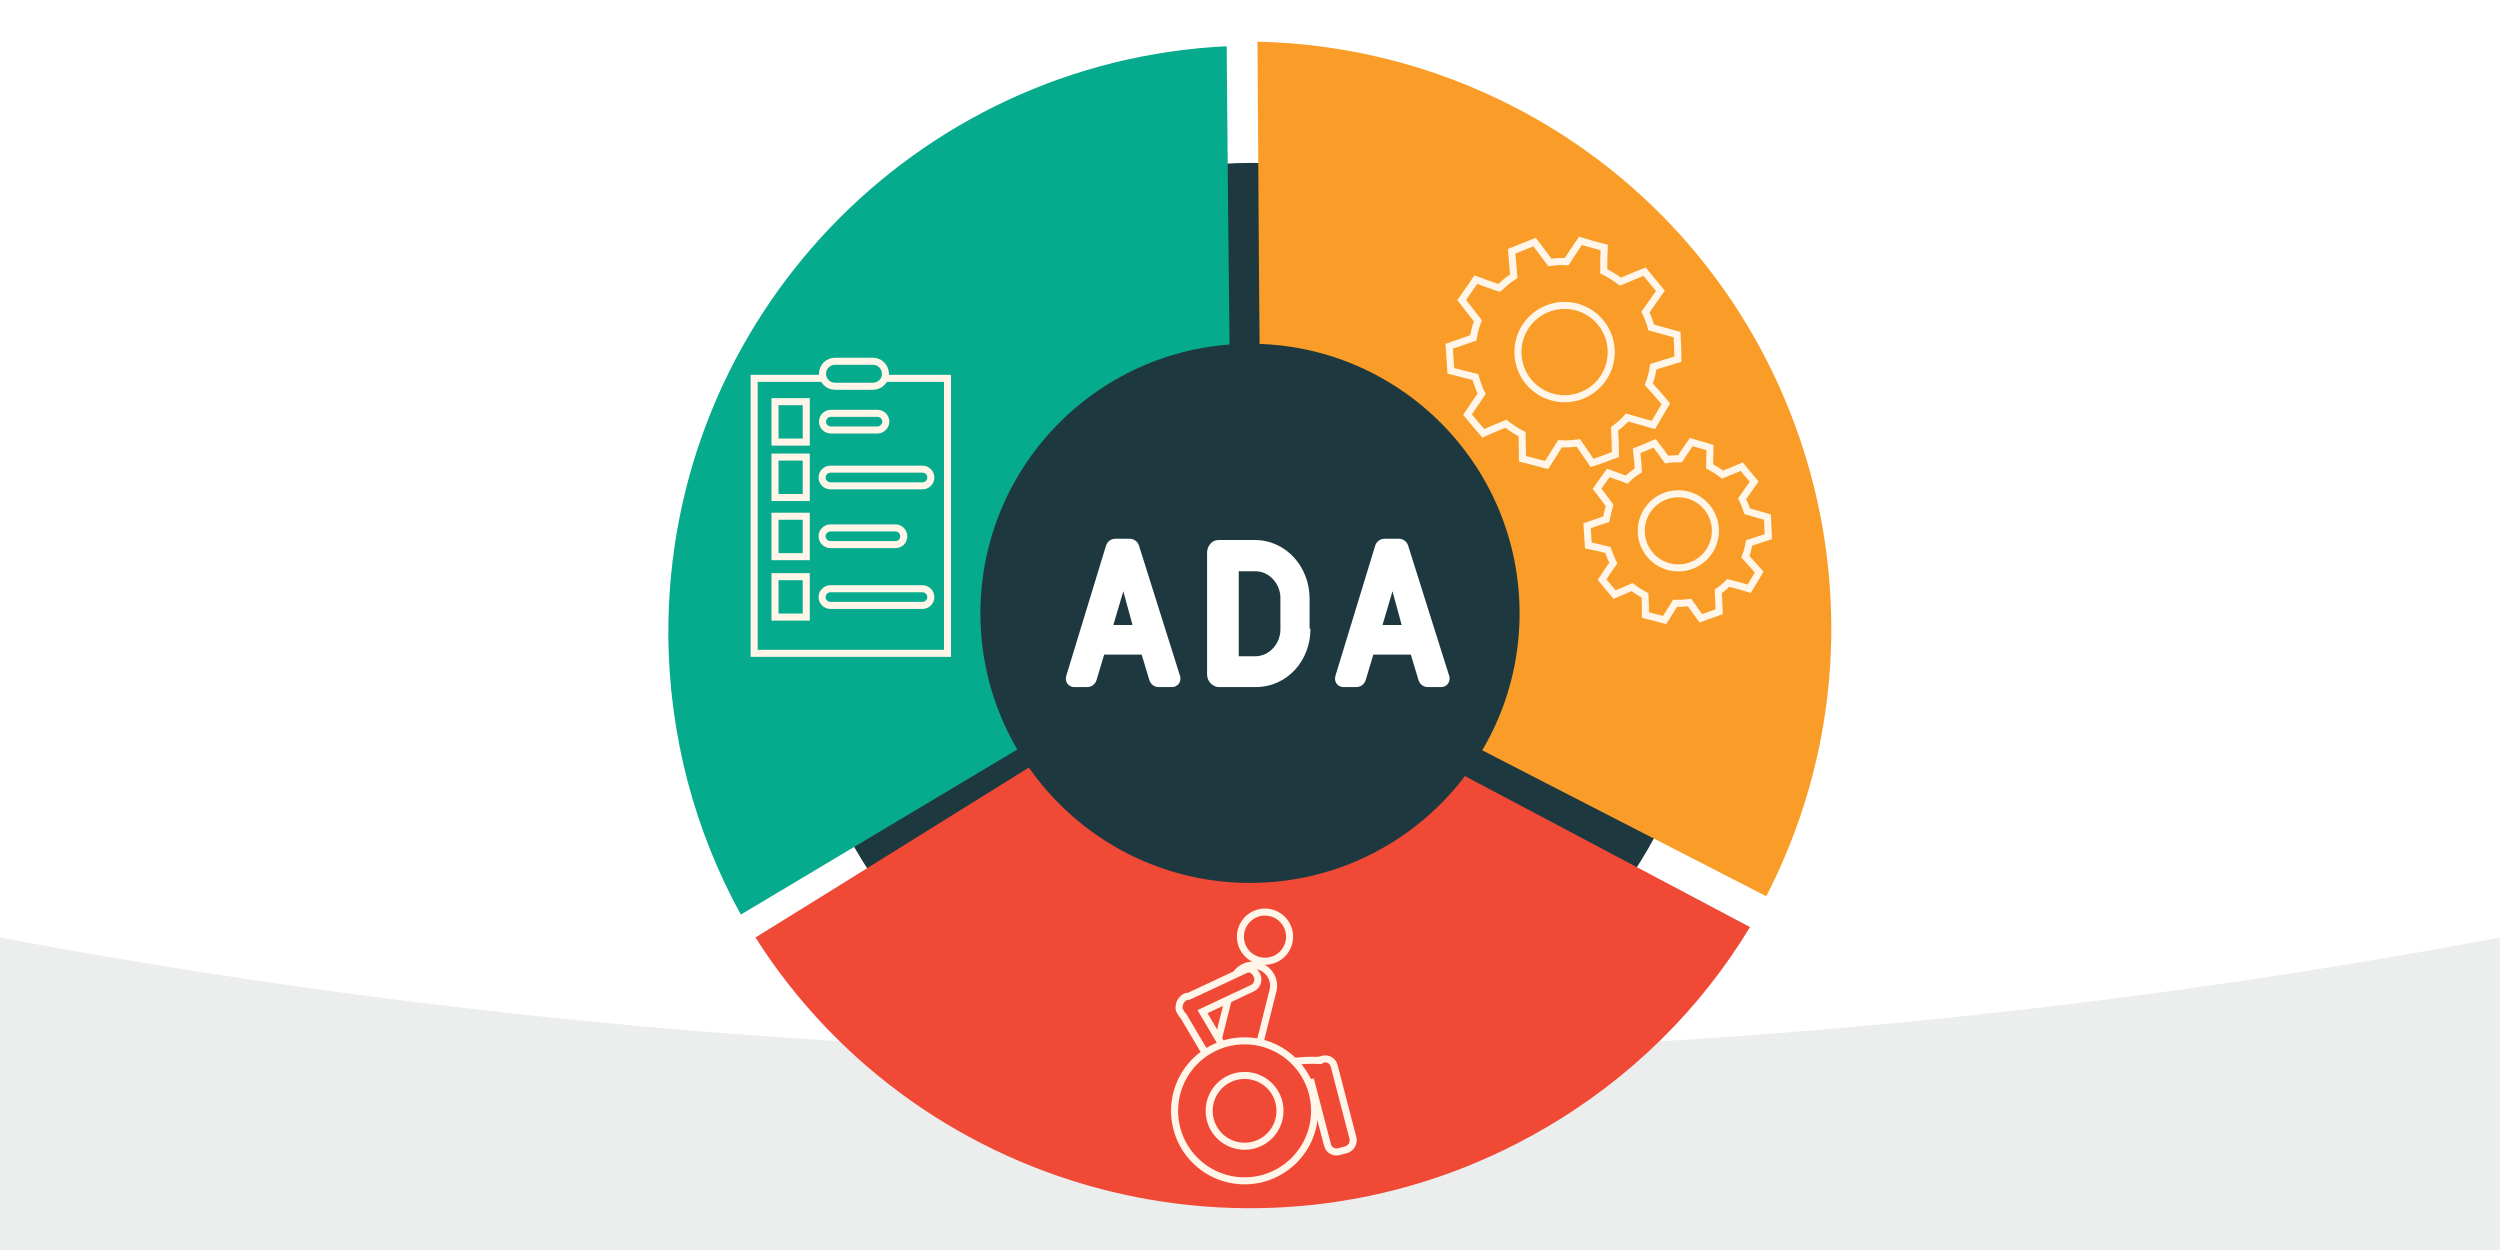 <?xml version="1.0" encoding="utf-8"?>
<!-- Generator: Adobe Illustrator 25.4.1, SVG Export Plug-In . SVG Version: 6.00 Build 0)  -->
<svg version="1.1" xmlns="http://www.w3.org/2000/svg" xmlns:xlink="http://www.w3.org/1999/xlink" x="0px" y="0px"
	 viewBox="0 0 600 300" style="enable-background:new 0 0 600 300;" xml:space="preserve">
<style type="text/css">
	.st0{fill:#ECEEEE;}
	.st1{fill:#FFFFFF;}
	.st2{fill:#1D393F;}
	.st3{fill:#F99D28;}
	.st4{fill:#06AA8C;}
	.st5{fill:#F04936;}
	.st6{fill:#F04936;stroke:#FFF5E9;stroke-width:1.694;stroke-miterlimit:10;}
	.st7{fill:#06AA8C;stroke:#FFF5E9;stroke-width:1.694;stroke-miterlimit:10;}
	.st8{fill:#F99D28;stroke:#FFF5E9;stroke-width:1.694;stroke-miterlimit:10;}
</style>
<g id="Background">
	<rect class="st0" width="600" height="300"/>
</g>
<g id="Layer_10">
</g>
<g id="Curved">
	<path class="st1" d="M600,0H0v225c88.1,16.5,197.1,29.4,322.2,27.7c106-1.4,199.6-13,277.8-27.7C600,150,600,75,600,0z"/>
</g>
<g id="ADA">
	<g>
		<circle class="st2" cx="300.4" cy="148.9" r="109.8"/>
		<path class="st3" d="M325.2,99.2c11.5,6.2,17.5,14.9,20.6,19.5c4.3,6.3,6.7,12.2,8,16.3c1.6,5.8,3.3,14.6,2.5,25.2
			c-0.6,7.4-2.2,13.6-3.8,18.2c23.8,12.3,47.7,24.5,71.4,36.7c34.3-66.5,10.4-148.9-55.1-186.5c-21.2-12.1-44.2-18.1-67-18.6
			c0.2,27.6,0.3,55.1,0.6,82.7l0,0C308,93.1,316.4,94.4,325.2,99.2z"/>
		<path class="st4" d="M243.4,154.7C243.6,129.9,260,112,260,112c13.4-14.6,29.7-18.4,35.2-19.4c-0.3-27.2-0.6-54.3-0.8-81.5
			c-74.8,3.6-134.2,65.4-134,141c0.1,24.4,6.4,47.4,17.4,67.4c23.3-13.9,46.7-27.9,70-41.8c-0.5-1.1-1-2.3-1.4-3.6
			c-0.2-0.6-0.4-1.1-0.5-1.6C246,172.5,243.3,164.3,243.4,154.7z"/>
		<path class="st5" d="M331.2,197.9c-21.6,12.1-45.3,6.8-45.3,6.8c-5.7-1.4-14.2-4.3-23-10.5c-5.7-4-9.9-8.4-12.9-11.9
			c-22.9,14.2-45.7,28.5-68.7,42.7c40.2,63.1,123.5,83.9,188.9,46.1c21.2-12.2,38-29.1,49.8-48.6c-24.1-12.8-48.2-25.5-72.3-38.3
			c0,0,0,0-0.1,0l-2.3,2.6C345.3,186.8,339.6,193.3,331.2,197.9z"/>
		<ellipse class="st2" cx="300" cy="147.2" rx="64.7" ry="64.7"/>
		<g>
			<path class="st1" d="M283.2,162.2c0.1,0.2,0.1,0.4,0.1,0.7c0,1.1-0.9,2-2,2h-3.2c-1.1,0-2-0.7-2.3-1.8l-1.8-6h-9l-1.8,6
				c-0.3,1.1-1.2,1.8-2.3,1.8h-3.1c-1.1,0-2-0.9-2-2c0-0.3,0.1-0.5,0.1-0.7l9.5-31.1c0.3-1.1,1.2-1.8,2.3-1.8h3.4
				c1.1,0,2,0.7,2.3,1.8L283.2,162.2z M269.6,141.9l-2.4,8.1h4.6L269.6,141.9z"/>
			<path class="st1" d="M314.5,151c0,7.5-5.5,13.9-13.2,13.9h-8.7c-1.6,0-2.9-1.4-2.9-3v-29.3c0-0.8,0.3-1.5,0.8-2.1
				c0.5-0.6,1.2-0.9,2-0.9h8.6c7.7,0,13.2,6.6,13.2,14v7.3H314.5z M307.3,143.5c0-3.3-2.6-6.4-6-6.4h-4v20.4h4c3.4,0,6-3.1,6-6.4
				V143.5z"/>
			<path class="st1" d="M347.8,162.2c0.1,0.2,0.1,0.4,0.1,0.7c0,1.1-0.9,2-2,2h-3.2c-1.1,0-2-0.7-2.3-1.8l-1.8-6h-9l-1.8,6
				c-0.3,1.1-1.2,1.8-2.3,1.8h-3.1c-1.1,0-2-0.9-2-2c0-0.3,0.1-0.5,0.1-0.7l9.5-31.1c0.3-1.1,1.2-1.8,2.3-1.8h3.4
				c1.1,0,2,0.7,2.3,1.8L347.8,162.2z M334.2,141.9l-2.4,8.1h4.6L334.2,141.9z"/>
		</g>
		<g>
			<path class="st6" d="M292.9,267.7L292.9,267.7c-2.7-0.7-4.3-3.4-3.6-6l6.6-26.3c0.7-2.7,3.4-4.3,6-3.6l0,0c2.7,0.7,4.3,3.4,3.6,6
				l-6.6,26.3C298.2,266.8,295.5,268.4,292.9,267.7z"/>
			<path class="st6" d="M301.7,234.1l-0.1-0.1c-0.5-1.2-1.7-1.8-2.8-1.2l-13.5,6.3c-0.5,0-0.8,0.1-1.2,0.4l-0.1,0.1
				c-0.6,0.5-1,1.2-1,1.9c-0.1,0.4,0,0.8,0.2,1.2l0.1,0.1c0.2,0.4,0.4,0.8,0.7,1l8.1,13.7c0.6,1.1,2,1.4,2.9,0.7l0.1-0.1
				c1-0.7,1.2-2.1,0.6-3.3l-7.1-12l11.9-5.6C301.7,236.7,302.2,235.3,301.7,234.1z"/>
			<path class="st6" d="M324.7,273.1l-4.5-17.3c-0.3-1.2-1.5-1.9-2.7-1.6l-0.7,0.2c-0.1,0-0.2,0-0.2,0.1c-2.1-0.1-4.6,0-7.4,0.4
				c-4,0.6-7.3,1.8-9.8,2.8c-0.2,0.1-1,0.2-1.5,1c-0.3,0.5-0.5,1.1-0.4,1.8v0.1c0.2,1.3,1.5,2.1,2.8,1.9l14.4-2.7l3.9,15
				c0.3,1.2,1.5,1.9,2.7,1.6l1.9-0.5C324.3,275.5,325,274.3,324.7,273.1z"/>
			<circle class="st6" cx="298.7" cy="266.6" r="16.8"/>
			<circle class="st6" cx="303.6" cy="224.8" r="5.9"/>
			<circle class="st6" cx="298.7" cy="266.6" r="8.5"/>
		</g>
		<rect x="181" y="90.8" class="st7" width="46.4" height="66"/>
		<rect x="186" y="96.4" class="st7" width="7.5" height="9.7"/>
		<rect x="186" y="109.7" class="st7" width="7.5" height="9.7"/>
		<rect x="186" y="123.9" class="st7" width="7.5" height="9.7"/>
		<path class="st7" d="M210.6,103.2h-11.2c-1.1,0-2-0.9-2-2l0,0c0-1.1,0.9-2,2-2h11.2c1.1,0,2,0.9,2,2l0,0
			C212.6,102.3,211.6,103.2,210.6,103.2z"/>
		<path class="st7" d="M221.4,116.6h-22.1c-1.1,0-2-0.9-2-2l0,0c0-1.1,0.9-2,2-2h22.1c1.1,0,2,0.9,2,2l0,0
			C223.4,115.7,222.5,116.6,221.4,116.6z"/>
		<rect x="186" y="138.4" class="st7" width="7.5" height="9.7"/>
		<path class="st7" d="M221.4,145.3h-22.1c-1.1,0-2-0.9-2-2l0,0c0-1.1,0.9-2,2-2h22.1c1.1,0,2,0.9,2,2l0,0
			C223.4,144.4,222.5,145.3,221.4,145.3z"/>
		<path class="st7" d="M214.9,130.7h-15.6c-1.1,0-2-0.9-2-2l0,0c0-1.1,0.9-2,2-2h15.6c1.1,0,2,0.9,2,2l0,0
			C216.9,129.9,216,130.7,214.9,130.7z"/>
		<path class="st7" d="M209.5,92.7h-9.1c-1.7,0-3-1.4-3-3l0,0c0-1.7,1.4-3,3-3h9.1c1.7,0,3,1.4,3,3l0,0
			C212.6,91.3,211.2,92.7,209.5,92.7z"/>
		<g>
			<path class="st8" d="M387.5,102.9c0.1,2,0.2,4.1,0.2,6.2c-1.9,0.7-3.7,1.4-5.6,2c-1.1-1.6-2.2-3.2-3.3-4.8
				c-1.5,0.2-2.9,0.3-4.4,0.2c-1.1,1.7-2.1,3.4-3.2,5.1c-1.9-0.5-3.8-1-5.8-1.5c0-2-0.1-4-0.1-5.9c-1.4-0.7-2.7-1.6-3.9-2.5
				c-1.8,0.7-3.6,1.5-5.4,2.3c-1.3-1.5-2.6-3-3.8-4.5c1.1-1.7,2.3-3.3,3.4-5c-0.3-0.6-0.6-1.2-0.8-1.9c-0.3-0.7-0.5-1.4-0.7-2.1
				c-2-0.5-4-1-5.9-1.5c-0.1-2-0.3-4-0.4-5.9c1.9-0.7,3.9-1.3,5.8-2c0.2-1.4,0.6-2.8,1.1-4.1c-1.3-1.7-2.6-3.3-3.9-5
				c1.1-1.6,2.3-3.2,3.4-4.9c1.9,0.7,3.7,1.4,5.6,2c1.1-1,2.2-2,3.5-2.8c-0.2-2-0.3-4-0.5-6c1.8-0.7,3.7-1.5,5.5-2.2
				c1.2,1.6,2.5,3.3,3.7,4.9c1.4-0.2,2.7-0.3,4-0.2c1.1-1.7,2.2-3.4,3.3-5c1.9,0.6,3.8,1.1,5.7,1.6c-0.1,1.9-0.1,3.8-0.1,5.7
				c1.4,0.7,2.7,1.5,4,2.5c1.9-0.8,3.8-1.6,5.8-2.4c1.2,1.5,2.5,3,3.8,4.6c-1.2,1.7-2.4,3.4-3.6,5.1c0.3,0.6,0.6,1.2,0.8,1.9
				c0.2,0.6,0.5,1.2,0.6,1.8c2.1,0.6,4.1,1.1,6.2,1.7c0.1,2,0.2,4,0.2,5.9c-2,0.6-3.9,1.2-5.9,1.8c-0.2,1.5-0.6,2.9-1.1,4.2
				c1.4,1.6,2.8,3.1,4.1,4.7c-1,1.7-2,3.4-3,5.1c-2.1-0.6-4.2-1.2-6.3-1.8C389.7,101.2,388.6,102.1,387.5,102.9z"/>
			<circle class="st8" cx="375.5" cy="84.5" r="11.2"/>
		</g>
		<g>
			<path class="st8" d="M412.4,141.9c0.1,1.6,0.1,3.3,0.2,4.9c-1.5,0.5-2.9,1.1-4.4,1.6c-0.9-1.2-1.8-2.5-2.7-3.8
				c-1.2,0.2-2.4,0.2-3.5,0.2c-0.8,1.4-1.7,2.7-2.5,4c-1.5-0.4-3-0.8-4.6-1.2c0-1.6,0-3.2-0.1-4.7c-1.1-0.6-2.1-1.2-3.1-2
				c-1.4,0.6-2.8,1.2-4.2,1.8c-1-1.2-2-2.4-3-3.6c0.9-1.4,1.8-2.7,2.7-4c-0.2-0.5-0.5-1-0.7-1.5c-0.2-0.6-0.4-1.1-0.6-1.6
				c-1.6-0.4-3.1-0.8-4.7-1.1c-0.1-1.6-0.2-3.1-0.3-4.7c1.5-0.5,3-1.1,4.6-1.6c0.2-1.1,0.5-2.2,0.8-3.3c-1-1.4-2-2.7-3-4
				c0.9-1.3,1.8-2.6,2.7-3.8c1.5,0.5,2.9,1.1,4.4,1.6c0.8-0.8,1.8-1.6,2.8-2.2c-0.1-1.6-0.2-3.2-0.4-4.7c1.5-0.6,2.9-1.2,4.3-1.8
				c1,1.3,2,2.6,2.9,3.9c1.1-0.2,2.1-0.2,3.2-0.2c0.9-1.4,1.8-2.7,2.7-4c1.5,0.5,3,0.8,4.5,1.3c0,1.5-0.1,3-0.1,4.5
				c1.1,0.6,2.1,1.2,3.1,2c1.5-0.6,3-1.2,4.6-1.9c1,1.2,2,2.4,3,3.6c-1,1.4-1.9,2.7-2.9,4.1c0.2,0.5,0.5,1,0.7,1.5
				c0.2,0.5,0.3,1,0.5,1.5c1.6,0.5,3.3,0.9,4.9,1.4c0.1,1.6,0.1,3.2,0.2,4.7c-1.5,0.5-3.1,1-4.6,1.5c-0.2,1.1-0.5,2.3-0.9,3.3
				c1.1,1.2,2.2,2.5,3.3,3.7c-0.8,1.4-1.6,2.7-2.4,4c-1.6-0.5-3.3-1-5-1.4C414.1,140.6,413.3,141.3,412.4,141.9z"/>
			<circle class="st8" cx="402.8" cy="127.4" r="8.9"/>
		</g>
	</g>
	<g>
	</g>
	<g>
	</g>
	<g>
	</g>
	<g>
	</g>
	<g>
	</g>
	<g>
	</g>
</g>
</svg>
